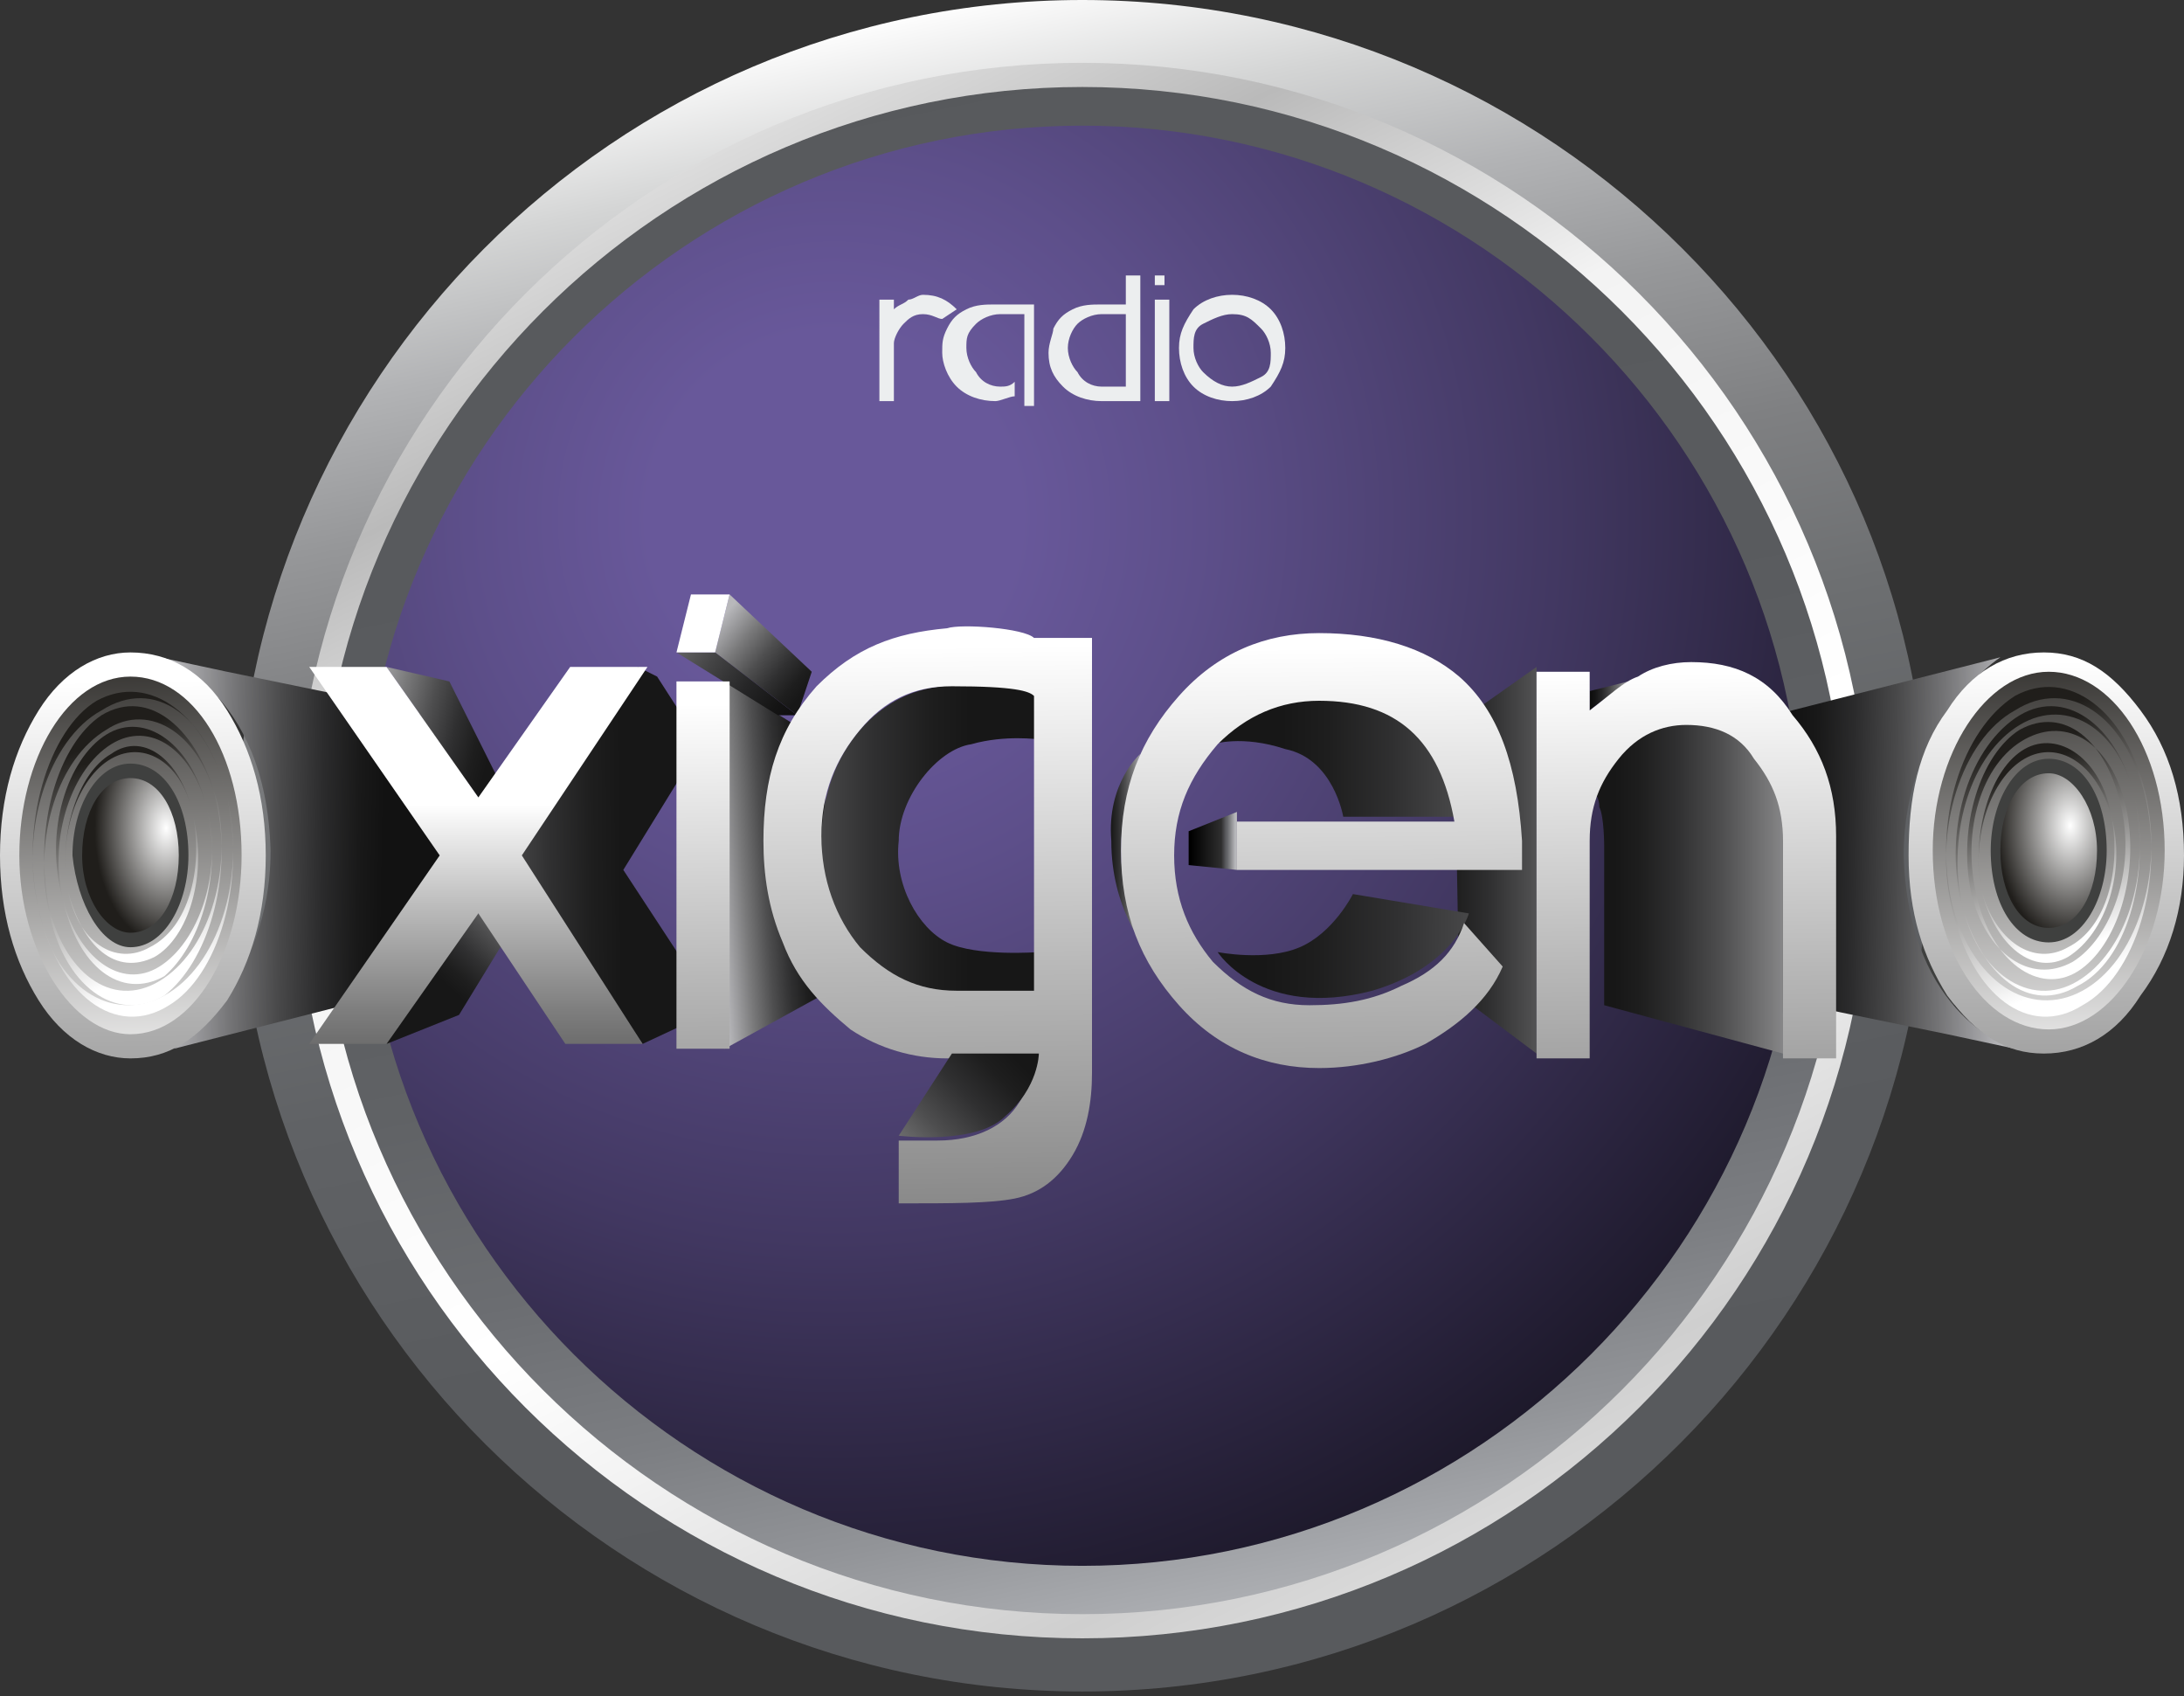 <?xml version="1.0" encoding="utf-8"?>
<!-- Generator: Adobe Illustrator 22.1.0, SVG Export Plug-In . SVG Version: 6.00 Build 0)  -->
<svg version="1.1" id="Capa_1" xmlns="http://www.w3.org/2000/svg" xmlns:xlink="http://www.w3.org/1999/xlink" x="0px" y="0px"
	 viewBox="0 0 45.2 35.1" style="enable-background:new 0 0 45.2 35.1;" xml:space="preserve">
<rect x="0" y="0" width="45.2" height="35.1" fill="#333333" stroke="none"/>
<style type="text/css">
	.st0{fill:#3F403F;}
	.st1{fill:url(#SVGID_1_);}
	.st2{fill:url(#SVGID_2_);}
	.st3{fill:url(#SVGID_3_);}
	.st4{fill:url(#SVGID_4_);}
	.st5{fill:url(#SVGID_5_);}
	.st6{fill:url(#SVGID_6_);}
	.st7{fill:url(#SVGID_7_);}
	.st8{fill:url(#SVGID_8_);}
	.st9{fill:url(#SVGID_9_);}
	.st10{fill:url(#SVGID_10_);}
	.st11{fill:url(#SVGID_11_);}
	.st12{fill:url(#SVGID_12_);}
	.st13{fill:url(#SVGID_13_);}
	.st14{fill:url(#SVGID_14_);}
	.st15{fill:url(#SVGID_15_);}
	.st16{fill:url(#SVGID_16_);}
	.st17{fill:url(#SVGID_17_);}
	.st18{fill:url(#SVGID_18_);}
	.st19{fill:url(#SVGID_19_);}
	.st20{fill:url(#SVGID_20_);}
	.st21{fill:url(#SVGID_21_);}
	.st22{fill:#FFFFFF;}
	.st23{fill:url(#SVGID_22_);}
	.st24{fill:url(#SVGID_23_);}
	.st25{fill:url(#SVGID_24_);}
	.st26{fill:url(#SVGID_25_);}
	.st27{fill:url(#SVGID_26_);}
	.st28{fill-rule:evenodd;clip-rule:evenodd;fill:url(#SVGID_27_);}
	.st29{fill-rule:evenodd;clip-rule:evenodd;fill:#3F403F;}
	.st30{fill-rule:evenodd;clip-rule:evenodd;fill:url(#SVGID_28_);}
	.st31{fill-rule:evenodd;clip-rule:evenodd;fill:url(#SVGID_29_);}
	.st32{fill-rule:evenodd;clip-rule:evenodd;fill:url(#SVGID_30_);}
	.st33{fill-rule:evenodd;clip-rule:evenodd;fill:url(#SVGID_31_);}
	.st34{fill-rule:evenodd;clip-rule:evenodd;fill:url(#SVGID_32_);}
	.st35{fill:url(#SVGID_33_);}
	.st36{fill-rule:evenodd;clip-rule:evenodd;fill:url(#SVGID_34_);}
	.st37{fill-rule:evenodd;clip-rule:evenodd;fill:url(#SVGID_35_);}
	.st38{fill-rule:evenodd;clip-rule:evenodd;fill:url(#SVGID_36_);}
	.st39{fill-rule:evenodd;clip-rule:evenodd;fill:url(#SVGID_37_);}
	.st40{fill-rule:evenodd;clip-rule:evenodd;fill:url(#SVGID_38_);}
	.st41{fill-rule:evenodd;clip-rule:evenodd;fill:url(#SVGID_39_);}
	.st42{fill:url(#SVGID_40_);}
	.st43{fill:#ECEEEF;}
</style>
<g>
	<g>
		<g>
			<path class="st0" d="M22.4,34.1c-9.1,0-16.5-7.4-16.5-16.5C5.9,8.4,13.3,1,22.4,1c9.1,0,16.5,7.4,16.5,16.5
				C38.9,26.7,31.5,34.1,22.4,34.1z"/>
			<path class="st0" d="M42.4,19.9c-0.5,0.6-1.1,0.9-1.8,0.9c-0.7,0-1.3-0.3-1.8-0.9c-0.5-0.6-0.7-1.3-0.8-2.2
				c0-0.9,0.2-1.6,0.7-2.2c0.5-0.6,1.1-0.9,1.8-0.9c0.7,0,1.3,0.3,1.8,0.9c0.5,0.6,0.8,1.3,0.7,2.2C43.2,18.6,42.9,19.3,42.4,19.9z"
				/>
			<radialGradient id="SVGID_1_" cx="17.266" cy="10.715" r="29.723" gradientUnits="userSpaceOnUse">
				<stop  offset="0.129" style="stop-color:#68589A"/>
				<stop  offset="0.256" style="stop-color:#5D4F8A"/>
				<stop  offset="0.503" style="stop-color:#423862"/>
				<stop  offset="0.843" style="stop-color:#161320"/>
				<stop  offset="1" style="stop-color:#000000"/>
			</radialGradient>
			<path class="st1" d="M37.6,17.4c0,8.4-6.8,15.2-15.2,15.2S7.3,25.8,7.3,17.4C7.3,9,14.1,2.2,22.4,2.2S37.6,9,37.6,17.4z"/>
			<linearGradient id="SVGID_2_" gradientUnits="userSpaceOnUse" x1="18.82" y1="0.266" x2="27.017" y2="39.762">
				<stop  offset="0" style="stop-color:#FFFFFF"/>
				<stop  offset="6.654978e-03" style="stop-color:#FAFAFA"/>
				<stop  offset="6.744802e-02" style="stop-color:#D4D5D5"/>
				<stop  offset="0.135" style="stop-color:#B2B3B5"/>
				<stop  offset="0.208" style="stop-color:#969799"/>
				<stop  offset="0.29" style="stop-color:#7F8082"/>
				<stop  offset="0.384" style="stop-color:#6D6F71"/>
				<stop  offset="0.497" style="stop-color:#606265"/>
				<stop  offset="0.648" style="stop-color:#595B5E"/>
				<stop  offset="1" style="stop-color:#57595C"/>
			</linearGradient>
			<path class="st2" d="M22.4,0C12.7,0,4.9,7.9,4.9,17.5c0,9.7,7.9,17.5,17.5,17.5c9.7,0,17.5-7.9,17.5-17.5C40,7.9,32.1,0,22.4,0z
				 M22.4,33.7c-8.9,0-16.1-7.2-16.1-16.1c0-8.9,7.2-16.1,16.1-16.1c8.9,0,16.1,7.2,16.1,16.1C38.6,26.5,31.3,33.7,22.4,33.7z"/>
			
				<linearGradient id="SVGID_3_" gradientUnits="userSpaceOnUse" x1="-715.53" y1="-174.546" x2="-708.282" y2="-139.623" gradientTransform="matrix(-1 0 0 -1 -689.858 -141.266)">
				<stop  offset="0" style="stop-color:#AEB0B4"/>
				<stop  offset="4.018188e-03" style="stop-color:#ACAEB2"/>
				<stop  offset="7.750875e-02" style="stop-color:#929498"/>
				<stop  offset="0.161" style="stop-color:#7C7E82"/>
				<stop  offset="0.259" style="stop-color:#6B6D71"/>
				<stop  offset="0.379" style="stop-color:#606265"/>
				<stop  offset="0.547" style="stop-color:#595B5E"/>
				<stop  offset="1" style="stop-color:#57595C"/>
			</linearGradient>
			<path class="st3" d="M22.4,33.8c9,0,16.2-7.3,16.2-16.2c0-9-7.3-16.2-16.2-16.2c-9,0-16.2,7.3-16.2,16.2
				C6.2,26.5,13.4,33.8,22.4,33.8z M22.4,2.6c8.2,0,14.9,6.7,14.9,14.9c0,8.2-6.7,14.9-14.9,14.9c-8.2,0-14.9-6.7-14.9-14.9
				C7.5,9.3,14.2,2.6,22.4,2.6z"/>
			<linearGradient id="SVGID_4_" gradientUnits="userSpaceOnUse" x1="13.802" y1="-1.788526e-02" x2="33.521" y2="40.237">
				<stop  offset="0" style="stop-color:#F9F9F9"/>
				<stop  offset="0.161" style="stop-color:#BABABA"/>
				<stop  offset="0.302" style="stop-color:#F3F3F3"/>
				<stop  offset="0.527" style="stop-color:#FFFFFF"/>
				<stop  offset="0.604" style="stop-color:#F3F3F3"/>
				<stop  offset="0.741" style="stop-color:#D3D3D3"/>
				<stop  offset="0.758" style="stop-color:#CFCFCF"/>
				<stop  offset="0.825" style="stop-color:#DEDEDE"/>
				<stop  offset="0.92" style="stop-color:#EEEEEE"/>
				<stop  offset="0.996" style="stop-color:#F3F3F3"/>
			</linearGradient>
			<path class="st4" d="M22.4,1.3c-9,0-16.3,7.3-16.3,16.3c0,9,7.3,16.3,16.3,16.3c9,0,16.3-7.3,16.3-16.3
				C38.7,8.6,31.4,1.3,22.4,1.3z M22.4,33.4c-8.7,0-15.8-7.1-15.8-15.8c0-8.7,7.1-15.8,15.8-15.8s15.8,7.1,15.8,15.8
				C38.2,26.3,31.1,33.4,22.4,33.4z"/>
			<g>
				<path class="st0" d="M4.5,20c-0.5,0.6-1.1,0.9-1.7,0.9c-0.7,0-1.2-0.3-1.7-0.9c-0.5-0.6-0.7-1.4-0.7-2.3c0-0.9,0.2-1.7,0.7-2.3
					c0.5-0.6,1.1-1,1.7-1c0.7,0,1.2,0.3,1.7,1C5,16,5.2,16.8,5.2,17.7C5.2,18.6,5,19.4,4.5,20z"/>
				<linearGradient id="SVGID_5_" gradientUnits="userSpaceOnUse" x1="7.932" y1="17.758" x2="3.519" y2="17.681">
					<stop  offset="0" style="stop-color:#121212"/>
					<stop  offset="0.117" style="stop-color:#191919"/>
					<stop  offset="0.284" style="stop-color:#2B2B2C"/>
					<stop  offset="0.482" style="stop-color:#49494A"/>
					<stop  offset="0.703" style="stop-color:#747476"/>
					<stop  offset="0.94" style="stop-color:#A9A9AC"/>
					<stop  offset="1" style="stop-color:#B8B8BB"/>
				</linearGradient>
				<path class="st5" d="M3.3,13.6l1.4,0.3l3.9,0.8c0,0,1.5,1.2,1.4,3.4c-0.1,2.2-1.3,2.3-1.3,2.3l-5.1,1.3c0,0,2-1.3,2-4.1
					C5.5,14.2,3.3,13.6,3.3,13.6z"/>
				
					<linearGradient id="SVGID_6_" gradientUnits="userSpaceOnUse" x1="-411.903" y1="174.893" x2="-416.317" y2="174.816" gradientTransform="matrix(-1 0 0 -1 -374.819 192.492)">
					<stop  offset="0" style="stop-color:#121212"/>
					<stop  offset="0.117" style="stop-color:#191919"/>
					<stop  offset="0.284" style="stop-color:#2B2B2C"/>
					<stop  offset="0.482" style="stop-color:#49494A"/>
					<stop  offset="0.703" style="stop-color:#747476"/>
					<stop  offset="0.94" style="stop-color:#A9A9AC"/>
					<stop  offset="1" style="stop-color:#B8B8BB"/>
				</linearGradient>
				<path class="st6" d="M41.7,21.7l-1.4-0.3l-3.9-0.8c0,0-1.5-1.2-1.4-3.4c0.1-2.2,1.3-2.3,1.3-2.3l5.1-1.3c0,0-2,1.3-2,4.1
					C39.5,21.1,41.7,21.7,41.7,21.7z"/>
				<linearGradient id="SVGID_7_" gradientUnits="userSpaceOnUse" x1="8.919" y1="20.086" x2="10.798" y2="18.06">
					<stop  offset="0" style="stop-color:#171717"/>
					<stop  offset="0.119" style="stop-color:#1E1E1E"/>
					<stop  offset="0.29" style="stop-color:#303031"/>
					<stop  offset="0.492" style="stop-color:#4E4E4F"/>
					<stop  offset="0.717" style="stop-color:#79797A"/>
					<stop  offset="0.959" style="stop-color:#AEAEB1"/>
					<stop  offset="1" style="stop-color:#B8B8BB"/>
				</linearGradient>
				<polygon class="st7" points="8,21.6 9.5,21 10.6,19.2 8.9,18.5 				"/>
				<linearGradient id="SVGID_8_" gradientUnits="userSpaceOnUse" x1="12.856" y1="17.709" x2="7.747" y2="17.758">
					<stop  offset="0" style="stop-color:#171717"/>
					<stop  offset="0.119" style="stop-color:#1E1E1E"/>
					<stop  offset="0.29" style="stop-color:#303031"/>
					<stop  offset="0.492" style="stop-color:#4E4E4F"/>
					<stop  offset="0.717" style="stop-color:#79797A"/>
					<stop  offset="0.959" style="stop-color:#AEAEB1"/>
					<stop  offset="1" style="stop-color:#B8B8BB"/>
				</linearGradient>
				<polygon class="st8" points="13.6,14 13.2,13.8 10.6,17.8 13.3,21.6 14.8,20.9 12.9,18 14.5,15.4 				"/>
				<linearGradient id="SVGID_9_" gradientUnits="userSpaceOnUse" x1="16.727" y1="17.794" x2="14.815" y2="17.936">
					<stop  offset="0" style="stop-color:#171717"/>
					<stop  offset="0.119" style="stop-color:#1E1E1E"/>
					<stop  offset="0.29" style="stop-color:#303031"/>
					<stop  offset="0.492" style="stop-color:#4E4E4F"/>
					<stop  offset="0.717" style="stop-color:#79797A"/>
					<stop  offset="0.959" style="stop-color:#AEAEB1"/>
					<stop  offset="1" style="stop-color:#B8B8BB"/>
				</linearGradient>
				<polygon class="st9" points="15,14.1 17.1,15.4 17,20.6 15,21.7 				"/>
				<linearGradient id="SVGID_10_" gradientUnits="userSpaceOnUse" x1="16.649" y1="14.314" x2="14.894" y2="12.836">
					<stop  offset="0" style="stop-color:#171717"/>
					<stop  offset="0.119" style="stop-color:#1E1E1E"/>
					<stop  offset="0.29" style="stop-color:#303031"/>
					<stop  offset="0.492" style="stop-color:#4E4E4F"/>
					<stop  offset="0.717" style="stop-color:#79797A"/>
					<stop  offset="0.959" style="stop-color:#AEAEB1"/>
					<stop  offset="1" style="stop-color:#B8B8BB"/>
				</linearGradient>
				<polygon class="st10" points="14.8,13.5 15.1,12.3 16.8,13.9 16.5,14.8 				"/>
				<linearGradient id="SVGID_11_" gradientUnits="userSpaceOnUse" x1="16.491" y1="14.939" x2="12.727" y2="12.286">
					<stop  offset="0" style="stop-color:#0D0D0D"/>
					<stop  offset="0.115" style="stop-color:#141414"/>
					<stop  offset="0.279" style="stop-color:#262627"/>
					<stop  offset="0.473" style="stop-color:#454546"/>
					<stop  offset="0.689" style="stop-color:#6F6F71"/>
					<stop  offset="0.922" style="stop-color:#A4A4A7"/>
					<stop  offset="1" style="stop-color:#B8B8BB"/>
				</linearGradient>
				<polygon class="st11" points="14,13.5 14.8,13.5 16.5,14.8 16.1,14.8 				"/>
				<linearGradient id="SVGID_12_" gradientUnits="userSpaceOnUse" x1="20.072" y1="17.376" x2="13.142" y2="17.376">
					<stop  offset="0" style="stop-color:#171717"/>
					<stop  offset="0.119" style="stop-color:#1E1E1E"/>
					<stop  offset="0.29" style="stop-color:#303031"/>
					<stop  offset="0.492" style="stop-color:#4E4E4F"/>
					<stop  offset="0.717" style="stop-color:#79797A"/>
					<stop  offset="0.959" style="stop-color:#AEAEB1"/>
					<stop  offset="1" style="stop-color:#B8B8BB"/>
				</linearGradient>
				<path class="st12" d="M21.5,15.3l0-0.9l-0.2-0.1c0,0-1.3-0.3-2.3,0c-1,0.3-2,1.4-2,3.1c0,1.7,1,2.9,2.4,3.1
					c1.1,0.1,2.1,0.1,2.1,0.1v-0.9c0,0-1.3,0.1-1.9-0.2c-0.6-0.3-1.1-1.2-1-2.1c0-0.9,0.8-1.9,1.5-2C20.8,15.2,21.5,15.3,21.5,15.3z
					"/>
				<linearGradient id="SVGID_13_" gradientUnits="userSpaceOnUse" x1="22.92" y1="17.608" x2="23.651" y2="17.608">
					<stop  offset="0" style="stop-color:#121212"/>
					<stop  offset="0.117" style="stop-color:#191919"/>
					<stop  offset="0.284" style="stop-color:#2B2B2C"/>
					<stop  offset="0.482" style="stop-color:#49494A"/>
					<stop  offset="0.703" style="stop-color:#747476"/>
					<stop  offset="0.94" style="stop-color:#A9A9AC"/>
					<stop  offset="1" style="stop-color:#B8B8BB"/>
				</linearGradient>
				<path class="st13" d="M23.6,15.6c0,0-0.4,1-0.4,2c0,1.1,0.5,2,0.5,2s-0.7-0.8-0.7-2.2C22.9,16.2,23.6,15.6,23.6,15.6z"/>
				<linearGradient id="SVGID_14_" gradientUnits="userSpaceOnUse" x1="29.641" y1="17.783" x2="33.789" y2="17.783">
					<stop  offset="0" style="stop-color:#171717"/>
					<stop  offset="0.119" style="stop-color:#1E1E1E"/>
					<stop  offset="0.29" style="stop-color:#303031"/>
					<stop  offset="0.492" style="stop-color:#4E4E4F"/>
					<stop  offset="0.717" style="stop-color:#79797A"/>
					<stop  offset="0.959" style="stop-color:#AEAEB1"/>
					<stop  offset="1" style="stop-color:#B8B8BB"/>
				</linearGradient>
				<polygon class="st14" points="31.8,13.8 30.1,15 30.2,20.6 31.8,21.8 				"/>
				<linearGradient id="SVGID_15_" gradientUnits="userSpaceOnUse" x1="32.917" y1="14.319" x2="33.742" y2="14.319">
					<stop  offset="0" style="stop-color:#0D0D0D"/>
					<stop  offset="0.115" style="stop-color:#141414"/>
					<stop  offset="0.279" style="stop-color:#262627"/>
					<stop  offset="0.473" style="stop-color:#454546"/>
					<stop  offset="0.689" style="stop-color:#6F6F71"/>
					<stop  offset="0.922" style="stop-color:#A4A4A7"/>
					<stop  offset="1" style="stop-color:#B8B8BB"/>
				</linearGradient>
				<path class="st15" d="M32.9,14.3v0.4c0,0,0.1-0.1,0.4-0.3c0.3-0.2,0.4-0.3,0.4-0.3L32.9,14.3z"/>
				<linearGradient id="SVGID_16_" gradientUnits="userSpaceOnUse" x1="10.125" y1="15.603" x2="7.365" y2="14.905">
					<stop  offset="0" style="stop-color:#171717"/>
					<stop  offset="0.119" style="stop-color:#1E1E1E"/>
					<stop  offset="0.29" style="stop-color:#303031"/>
					<stop  offset="0.492" style="stop-color:#4E4E4F"/>
					<stop  offset="0.717" style="stop-color:#79797A"/>
					<stop  offset="0.959" style="stop-color:#AEAEB1"/>
					<stop  offset="1" style="stop-color:#B8B8BB"/>
				</linearGradient>
				<polygon class="st16" points="8,13.8 10.1,16.8 10.3,16.1 9.3,14.1 				"/>
				<linearGradient id="SVGID_17_" gradientUnits="userSpaceOnUse" x1="24.6" y1="17.398" x2="25.565" y2="17.398">
					<stop  offset="5.056200e-02" style="stop-color:#000000"/>
					<stop  offset="0.703" style="stop-color:#2E2E2E"/>
					<stop  offset="0.723" style="stop-color:#383839"/>
					<stop  offset="0.797" style="stop-color:#5A5B5E"/>
					<stop  offset="0.836" style="stop-color:#67686C"/>
					<stop  offset="1" style="stop-color:#B8B8BB"/>
				</linearGradient>
				<polygon class="st17" points="25.6,16.8 24.6,17.2 24.6,17.9 25.6,18 				"/>
				<linearGradient id="SVGID_18_" gradientUnits="userSpaceOnUse" x1="26.132" y1="19.572" x2="35.679" y2="19.619">
					<stop  offset="0" style="stop-color:#171717"/>
					<stop  offset="0.119" style="stop-color:#1E1E1E"/>
					<stop  offset="0.29" style="stop-color:#303031"/>
					<stop  offset="0.492" style="stop-color:#4E4E4F"/>
					<stop  offset="0.717" style="stop-color:#79797A"/>
					<stop  offset="0.959" style="stop-color:#AEAEB1"/>
					<stop  offset="1" style="stop-color:#B8B8BB"/>
				</linearGradient>
				<path class="st18" d="M25.2,19.7c0,0,1,0.2,1.7-0.1c0.7-0.3,1.1-1.1,1.1-1.1l2.4,0.4c0,0-0.3,1.1-2,1.6
					C26.1,21.1,25.2,19.7,25.2,19.7z"/>
				<linearGradient id="SVGID_19_" gradientUnits="userSpaceOnUse" x1="26.53" y1="15.567" x2="34.544" y2="15.567">
					<stop  offset="0" style="stop-color:#171717"/>
					<stop  offset="0.119" style="stop-color:#1E1E1E"/>
					<stop  offset="0.29" style="stop-color:#303031"/>
					<stop  offset="0.492" style="stop-color:#4E4E4F"/>
					<stop  offset="0.717" style="stop-color:#79797A"/>
					<stop  offset="0.959" style="stop-color:#AEAEB1"/>
					<stop  offset="1" style="stop-color:#B8B8BB"/>
				</linearGradient>
				<path class="st19" d="M25.1,15.4c0,0,0.8-1.3,2.6-1.1c2.4,0.2,2.5,2.6,2.5,2.6l-2.4,0c0,0-0.2-1.2-1.2-1.4
					C25.7,15.2,25.1,15.4,25.1,15.4z"/>
				<linearGradient id="SVGID_20_" gradientUnits="userSpaceOnUse" x1="14.472" y1="14.574" x2="14.747" y2="40.203">
					<stop  offset="0" style="stop-color:#FFFFFF"/>
					<stop  offset="5.763769e-03" style="stop-color:#FDFDFD"/>
					<stop  offset="0.22" style="stop-color:#B8B8B8"/>
					<stop  offset="0.421" style="stop-color:#7E7E7E"/>
					<stop  offset="0.606" style="stop-color:#515151"/>
					<stop  offset="0.77" style="stop-color:#313131"/>
					<stop  offset="0.907" style="stop-color:#1D1D1D"/>
					<stop  offset="1" style="stop-color:#161616"/>
				</linearGradient>
				<rect x="14" y="14.1" class="st20" width="1.1" height="7.6"/>
				<linearGradient id="SVGID_21_" gradientUnits="userSpaceOnUse" x1="19.215" y1="13.386" x2="19.54" y2="43.622">
					<stop  offset="0" style="stop-color:#FFFFFF"/>
					<stop  offset="5.763769e-03" style="stop-color:#FDFDFD"/>
					<stop  offset="0.22" style="stop-color:#B8B8B8"/>
					<stop  offset="0.421" style="stop-color:#7E7E7E"/>
					<stop  offset="0.606" style="stop-color:#515151"/>
					<stop  offset="0.77" style="stop-color:#313131"/>
					<stop  offset="0.907" style="stop-color:#1D1D1D"/>
					<stop  offset="1" style="stop-color:#161616"/>
				</linearGradient>
				<path class="st21" d="M19.6,13c-1.1,0.1-1.9,0.4-2.7,1.2c-0.8,0.9-1.1,1.9-1.1,3.2c0,0.7,0.1,1.4,0.4,2.1
					c0.3,0.8,0.8,1.3,1.4,1.8c0.6,0.4,1.3,0.6,2,0.6h1.8c0,0.3-0.1,0.6-0.3,0.9c-0.3,0.5-0.9,0.8-1.7,0.8c-0.1,0-0.2,0-0.4,0
					c-0.2,0-0.3,0-0.4,0v1.3c1.1,0,1.9,0,2.4-0.1c0.5-0.1,0.9-0.4,1.2-0.9c0.3-0.5,0.4-1.1,0.4-1.7l0-9l-1.2,0
					C21.2,13,19.9,12.9,19.6,13z M21.5,20.5h-1.7c-0.8,0-1.4-0.3-2-0.9c-0.5-0.6-0.8-1.4-0.8-2.3c0-0.9,0.3-1.6,0.8-2.2
					c0.5-0.6,1.1-0.9,1.9-0.9c1.3,0,1.6,0.1,1.7,0.2V20.5z"/>
				<polygon class="st22" points="14.3,12.3 15.1,12.3 14.8,13.5 14,13.5 				"/>
				<linearGradient id="SVGID_22_" gradientUnits="userSpaceOnUse" x1="27.274" y1="13.408" x2="27.594" y2="43.197">
					<stop  offset="0" style="stop-color:#FFFFFF"/>
					<stop  offset="5.763769e-03" style="stop-color:#FDFDFD"/>
					<stop  offset="0.22" style="stop-color:#B8B8B8"/>
					<stop  offset="0.421" style="stop-color:#7E7E7E"/>
					<stop  offset="0.606" style="stop-color:#515151"/>
					<stop  offset="0.77" style="stop-color:#313131"/>
					<stop  offset="0.907" style="stop-color:#1D1D1D"/>
					<stop  offset="1" style="stop-color:#161616"/>
				</linearGradient>
				<path class="st23" d="M30.2,14c-0.7-0.6-1.7-0.9-2.9-0.9c-1.1,0-2.1,0.4-2.9,1.3c-0.8,0.9-1.2,1.9-1.2,3.2
					c0,1.3,0.4,2.3,1.2,3.2c0.8,0.9,1.8,1.3,2.9,1.3c0.8,0,1.6-0.2,2.2-0.5c0.7-0.4,1.3-0.9,1.6-1.6l-0.8-0.9
					c-0.2,0.6-0.6,1-1.3,1.3c-0.6,0.3-1.2,0.4-1.9,0.4c-0.8,0-1.4-0.3-2-0.9c-0.5-0.6-0.8-1.3-0.8-2.2c0-0.9,0.3-1.6,0.9-2.3
					c0.6-0.6,1.3-0.9,2.1-0.9c1.6,0,2.5,0.8,2.8,2.5l0,0h-4.5V18h5.9c0-0.2,0-0.4,0-0.6C31.4,15.8,31,14.7,30.2,14z"/>
				<linearGradient id="SVGID_23_" gradientUnits="userSpaceOnUse" x1="33.417" y1="18.294" x2="37.897" y2="18.294">
					<stop  offset="0" style="stop-color:#171717"/>
					<stop  offset="0.119" style="stop-color:#1E1E1E"/>
					<stop  offset="0.29" style="stop-color:#303031"/>
					<stop  offset="0.492" style="stop-color:#4E4E4F"/>
					<stop  offset="0.717" style="stop-color:#79797A"/>
					<stop  offset="0.959" style="stop-color:#AEAEB1"/>
					<stop  offset="1" style="stop-color:#B8B8BB"/>
				</linearGradient>
				<path class="st24" d="M33,16.4c0,0,0.3-1.6,1.9-1.6c1.7,0,2,1.9,2,1.9l0,5.1l-3.7-1v-3.3c0,0,0-0.6-0.1-0.8
					C33.1,16.5,33,16.4,33,16.4z"/>
				<linearGradient id="SVGID_24_" gradientUnits="userSpaceOnUse" x1="34.853" y1="13.938" x2="35.148" y2="41.384">
					<stop  offset="0" style="stop-color:#FFFFFF"/>
					<stop  offset="5.763769e-03" style="stop-color:#FDFDFD"/>
					<stop  offset="0.22" style="stop-color:#B8B8B8"/>
					<stop  offset="0.421" style="stop-color:#7E7E7E"/>
					<stop  offset="0.606" style="stop-color:#515151"/>
					<stop  offset="0.77" style="stop-color:#313131"/>
					<stop  offset="0.907" style="stop-color:#1D1D1D"/>
					<stop  offset="1" style="stop-color:#161616"/>
				</linearGradient>
				<path class="st25" d="M35,13.7c-0.4,0-0.8,0.1-1.1,0.3c-0.3,0.1-0.6,0.4-1,0.7v-0.8h-1.1v8h1.1v-4.5c0-0.7,0.2-1.2,0.6-1.7
					c0.4-0.5,0.9-0.7,1.4-0.7c0.6,0,1.1,0.2,1.4,0.7c0.4,0.5,0.6,1,0.6,1.7v4.5h1.1v-4.6c0-1-0.3-1.8-0.9-2.5
					C36.6,14,35.9,13.7,35,13.7z"/>
				<linearGradient id="SVGID_25_" gradientUnits="userSpaceOnUse" x1="20.952" y1="21.822" x2="17.775" y2="24.907">
					<stop  offset="0" style="stop-color:#171717"/>
					<stop  offset="0.119" style="stop-color:#1E1E1E"/>
					<stop  offset="0.29" style="stop-color:#303031"/>
					<stop  offset="0.492" style="stop-color:#4E4E4F"/>
					<stop  offset="0.717" style="stop-color:#79797A"/>
					<stop  offset="0.959" style="stop-color:#AEAEB1"/>
					<stop  offset="1" style="stop-color:#B8B8BB"/>
				</linearGradient>
				<path class="st26" d="M18.6,23.5c0,0,1.6,0.2,2.2-0.4c0.7-0.6,0.7-1.3,0.7-1.3l-1.8,0L18.6,23.5z"/>
				<linearGradient id="SVGID_26_" gradientUnits="userSpaceOnUse" x1="2.722" y1="14.094" x2="3.022" y2="42.002">
					<stop  offset="0" style="stop-color:#FFFFFF"/>
					<stop  offset="5.763769e-03" style="stop-color:#FDFDFD"/>
					<stop  offset="0.22" style="stop-color:#B8B8B8"/>
					<stop  offset="0.421" style="stop-color:#7E7E7E"/>
					<stop  offset="0.606" style="stop-color:#515151"/>
					<stop  offset="0.77" style="stop-color:#313131"/>
					<stop  offset="0.907" style="stop-color:#1D1D1D"/>
					<stop  offset="1" style="stop-color:#161616"/>
				</linearGradient>
				<path class="st27" d="M4.7,14.7c-0.5-0.8-1.2-1.2-2-1.2c-0.7,0-1.4,0.4-1.9,1.2c-0.5,0.8-0.8,1.8-0.8,3c0,1.2,0.3,2.2,0.8,3
					c0.5,0.8,1.2,1.2,1.9,1.2c0.8,0,1.4-0.4,2-1.2c0.5-0.8,0.8-1.8,0.8-3C5.5,16.5,5.2,15.5,4.7,14.7z"/>
				<g>
					<linearGradient id="SVGID_27_" gradientUnits="userSpaceOnUse" x1="2.567" y1="12.76" x2="2.915" y2="22.718">
						<stop  offset="0" style="stop-color:#201E1B"/>
						<stop  offset="1" style="stop-color:#FFFFFF"/>
					</linearGradient>
					<path class="st28" d="M2.7,21.4C4,21.4,5,19.7,5,17.7c0-2.1-1-3.7-2.3-3.7c-1.3,0-2.3,1.7-2.3,3.7C0.4,19.7,1.5,21.4,2.7,21.4z
						"/>
					<path class="st29" d="M2.7,19.6c0.7,0,1.2-0.9,1.2-1.9c0-1.1-0.5-1.9-1.2-1.9c-0.7,0-1.2,0.9-1.2,1.9
						C1.6,18.7,2.1,19.6,2.7,19.6z"/>
					<g>
						<linearGradient id="SVGID_28_" gradientUnits="userSpaceOnUse" x1="1.771" y1="15.152" x2="3.707" y2="20.195">
							<stop  offset="0" style="stop-color:#201E1B"/>
							<stop  offset="1" style="stop-color:#FFFFFF"/>
						</linearGradient>
						<path class="st30" d="M2,14.5c1.1-0.6,2.3,0.3,2.7,2c0.4,1.7-0.2,3.5-1.3,4.1c-1.1,0.6-2.3-0.2-2.6-1.8
							C0.4,17.1,1,15.1,2,14.5L2,14.5z M4.7,16.5L4.7,16.5c-0.4-1.7-1.5-2.5-2.6-1.8c-1.1,0.6-1.7,2.5-1.3,4.1
							c0.4,1.8,1.6,2.7,2.7,2C4.5,20.2,5.1,18.3,4.7,16.5z"/>
						<linearGradient id="SVGID_29_" gradientUnits="userSpaceOnUse" x1="1.879" y1="15.434" x2="3.598" y2="19.913">
							<stop  offset="0" style="stop-color:#201E1B"/>
							<stop  offset="1" style="stop-color:#FFFFFF"/>
						</linearGradient>
						<path class="st31" d="M2.1,14.8c1-0.6,2,0.3,2.4,1.8c0.3,1.5-0.2,3.1-1.2,3.7c-1,0.6-2-0.2-2.3-1.6
							C0.7,17.1,1.2,15.4,2.1,14.8L2.1,14.8z M4.5,16.7L4.5,16.7c-0.3-1.5-1.4-2.2-2.3-1.6c-1,0.6-1.5,2.2-1.2,3.7
							c0.3,1.6,1.4,2.4,2.4,1.8C4.3,19.9,4.8,18.2,4.5,16.7z"/>
						<linearGradient id="SVGID_30_" gradientUnits="userSpaceOnUse" x1="1.987" y1="15.716" x2="3.489" y2="19.629">
							<stop  offset="0" style="stop-color:#201E1B"/>
							<stop  offset="1" style="stop-color:#FFFFFF"/>
						</linearGradient>
						<path class="st32" d="M2.2,15.2C3,14.7,4,15.4,4.3,16.8c0.3,1.3-0.2,2.7-1,3.2c-0.8,0.5-1.7-0.2-2-1.4
							C0.9,17.2,1.4,15.7,2.2,15.2L2.2,15.2z M4.3,16.8L4.3,16.8c-0.3-1.3-1.2-1.9-2-1.4c-0.8,0.5-1.3,1.9-1,3.2
							c0.3,1.4,1.2,2.1,2.1,1.6C4.1,19.6,4.6,18.2,4.3,16.8z"/>
						<linearGradient id="SVGID_31_" gradientUnits="userSpaceOnUse" x1="2.096" y1="16" x2="3.381" y2="19.347">
							<stop  offset="0" style="stop-color:#201E1B"/>
							<stop  offset="1" style="stop-color:#FFFFFF"/>
						</linearGradient>
						<path class="st33" d="M2.3,15.6C3,15.1,3.8,15.8,4,16.9c0.2,1.1-0.1,2.3-0.9,2.7c-0.7,0.4-1.5-0.1-1.7-1.2
							C1.2,17.3,1.6,16,2.3,15.6L2.3,15.6z M4,16.9L4,16.9c-0.2-1.1-1-1.6-1.7-1.2c-0.7,0.4-1.1,1.6-0.9,2.7c0.3,1.2,1,1.8,1.8,1.4
							C3.9,19.4,4.3,18.1,4,16.9z"/>
					</g>
					
						<radialGradient id="SVGID_32_" cx="-836.841" cy="-172.759" r="1.397" gradientTransform="matrix(1.06 0 0 1.721 890.488 314.454)" gradientUnits="userSpaceOnUse">
						<stop  offset="0" style="stop-color:#FFFFFF"/>
						<stop  offset="1" style="stop-color:#201E1B"/>
					</radialGradient>
					<path class="st34" d="M2.7,19.3c0.6,0,1-0.7,1-1.6c0-0.9-0.4-1.6-1-1.6c-0.6,0-1,0.7-1,1.6C1.7,18.6,2.2,19.3,2.7,19.3z"/>
				</g>
				<linearGradient id="SVGID_33_" gradientUnits="userSpaceOnUse" x1="42.285" y1="13.694" x2="42.585" y2="41.55">
					<stop  offset="0" style="stop-color:#FFFFFF"/>
					<stop  offset="5.763769e-03" style="stop-color:#FDFDFD"/>
					<stop  offset="0.22" style="stop-color:#B8B8B8"/>
					<stop  offset="0.421" style="stop-color:#7E7E7E"/>
					<stop  offset="0.606" style="stop-color:#515151"/>
					<stop  offset="0.77" style="stop-color:#313131"/>
					<stop  offset="0.907" style="stop-color:#1D1D1D"/>
					<stop  offset="1" style="stop-color:#161616"/>
				</linearGradient>
				<path class="st35" d="M44.3,14.7c-0.6-0.8-1.2-1.2-2-1.2c-0.8,0-1.5,0.4-2,1.2c-0.6,0.8-0.8,1.8-0.8,3c0,1.2,0.3,2.1,0.8,2.9
					c0.6,0.8,1.2,1.2,2,1.2c0.8,0,1.5-0.4,2-1.2c0.6-0.8,0.9-1.8,0.9-2.9C45.2,16.5,44.9,15.5,44.3,14.7z"/>
				<g>
					<linearGradient id="SVGID_34_" gradientUnits="userSpaceOnUse" x1="42.225" y1="12.705" x2="42.573" y2="22.663">
						<stop  offset="0" style="stop-color:#201E1B"/>
						<stop  offset="1" style="stop-color:#FFFFFF"/>
					</linearGradient>
					<path class="st36" d="M42.4,21.3c1.3,0,2.4-1.7,2.4-3.7c0-2.1-1.1-3.7-2.4-3.7c-1.3,0-2.4,1.7-2.4,3.7
						C40,19.7,41.1,21.3,42.4,21.3z"/>
					<path class="st29" d="M42.4,19.5c0.7,0,1.2-0.9,1.2-1.9c0-1.1-0.5-1.9-1.2-1.9c-0.7,0-1.2,0.9-1.2,1.9
						C41.2,18.7,41.7,19.5,42.4,19.5z"/>
					<g>
						<linearGradient id="SVGID_35_" gradientUnits="userSpaceOnUse" x1="41.427" y1="15.093" x2="43.366" y2="20.143">
							<stop  offset="0" style="stop-color:#201E1B"/>
							<stop  offset="1" style="stop-color:#FFFFFF"/>
						</linearGradient>
						<path class="st37" d="M41.7,14.4c1.1-0.6,2.3,0.3,2.7,2c0.4,1.7-0.2,3.5-1.3,4.1c-1.1,0.6-2.3-0.2-2.7-1.8
							C40,17,40.6,15.1,41.7,14.4L41.7,14.4z M44.4,16.5L44.4,16.5c-0.4-1.7-1.6-2.5-2.7-1.8c-1.1,0.6-1.7,2.5-1.3,4.1
							c0.4,1.8,1.6,2.7,2.7,2C44.2,20.2,44.8,18.2,44.4,16.5z"/>
						<linearGradient id="SVGID_36_" gradientUnits="userSpaceOnUse" x1="41.535" y1="15.375" x2="43.258" y2="19.861">
							<stop  offset="0" style="stop-color:#201E1B"/>
							<stop  offset="1" style="stop-color:#FFFFFF"/>
						</linearGradient>
						<path class="st38" d="M41.8,14.8c1-0.6,2.1,0.3,2.4,1.8c0.3,1.5-0.2,3.1-1.2,3.7c-1,0.6-2.1-0.2-2.4-1.6
							C40.2,17.1,40.8,15.4,41.8,14.8L41.8,14.8z M44.2,16.6L44.2,16.6c-0.3-1.5-1.4-2.2-2.4-1.6c-1,0.6-1.5,2.2-1.2,3.7
							C41,20.2,42,21,43,20.4C44,19.9,44.5,18.2,44.2,16.6z"/>
						<linearGradient id="SVGID_37_" gradientUnits="userSpaceOnUse" x1="41.644" y1="15.658" x2="43.148" y2="19.577">
							<stop  offset="0" style="stop-color:#201E1B"/>
							<stop  offset="1" style="stop-color:#FFFFFF"/>
						</linearGradient>
						<path class="st39" d="M41.8,15.1c0.9-0.5,1.8,0.2,2.1,1.6c0.3,1.3-0.2,2.7-1,3.2c-0.9,0.5-1.8-0.2-2.1-1.4
							C40.5,17.1,41,15.6,41.8,15.1L41.8,15.1z M44,16.7L44,16.7c-0.3-1.3-1.2-1.9-2.1-1.4c-0.9,0.5-1.3,1.9-1,3.2
							c0.3,1.4,1.3,2.1,2.1,1.6C43.8,19.6,44.3,18.1,44,16.7z"/>
						<linearGradient id="SVGID_38_" gradientUnits="userSpaceOnUse" x1="41.753" y1="15.942" x2="43.04" y2="19.294">
							<stop  offset="0" style="stop-color:#201E1B"/>
							<stop  offset="1" style="stop-color:#FFFFFF"/>
						</linearGradient>
						<path class="st40" d="M41.9,15.5c0.7-0.4,1.6,0.2,1.8,1.4c0.2,1.1-0.1,2.3-0.9,2.7c-0.7,0.4-1.5-0.1-1.8-1.2
							C40.8,17.2,41.2,15.9,41.9,15.5L41.9,15.5z M43.7,16.9L43.7,16.9c-0.3-1.1-1.1-1.6-1.8-1.2c-0.7,0.4-1.1,1.6-0.9,2.7
							c0.3,1.2,1.1,1.8,1.8,1.4C43.6,19.3,44,18,43.7,16.9z"/>
					</g>
					
						<radialGradient id="SVGID_39_" cx="-802.335" cy="-172.791" r="1.397" gradientTransform="matrix(1.092 0 0 1.721 918.995 314.454)" gradientUnits="userSpaceOnUse">
						<stop  offset="0" style="stop-color:#FFFFFF"/>
						<stop  offset="1" style="stop-color:#201E1B"/>
					</radialGradient>
					<path class="st41" d="M42.4,19.2c0.6,0,1-0.7,1-1.6c0-0.9-0.5-1.6-1-1.6c-0.6,0-1,0.7-1,1.6C41.4,18.5,41.8,19.2,42.4,19.2z"/>
				</g>
				<g>
					<linearGradient id="SVGID_40_" gradientUnits="userSpaceOnUse" x1="9.853" y1="16.651" x2="9.853" y2="26.756">
						<stop  offset="0" style="stop-color:#FFFFFF"/>
						<stop  offset="5.763769e-03" style="stop-color:#FDFDFD"/>
						<stop  offset="0.22" style="stop-color:#B8B8B8"/>
						<stop  offset="0.421" style="stop-color:#7E7E7E"/>
						<stop  offset="0.606" style="stop-color:#515151"/>
						<stop  offset="0.77" style="stop-color:#313131"/>
						<stop  offset="0.907" style="stop-color:#1D1D1D"/>
						<stop  offset="1" style="stop-color:#161616"/>
					</linearGradient>
					<path class="st42" d="M13.3,21.6h-1.6l-1.8-2.7L8,21.6H6.4l2.7-3.9l-2.7-3.9H8l1.9,2.7l1.9-2.7h1.6l-2.6,3.9L13.3,21.6z"/>
				</g>
			</g>
			<g>
				<path class="st43" d="M19.1,6.5c-0.2,0-0.3,0.1-0.4,0.2c-0.1,0.1-0.2,0.3-0.2,0.4v1.2h-0.3V6.2h0.3v0.2c0.1-0.1,0.2-0.1,0.3-0.2
					c0.1,0,0.2-0.1,0.3-0.1c0.3,0,0.5,0.1,0.7,0.3l-0.3,0.2C19.4,6.6,19.3,6.5,19.1,6.5z"/>
				<path class="st43" d="M21.2,8.3V6.5h-0.5c-0.2,0-0.4,0.1-0.5,0.2C20,6.9,20,7,20,7.2c0,0.2,0.1,0.4,0.2,0.5
					C20.3,7.9,20.5,8,20.7,8c0.1,0,0.2,0,0.3-0.1v0.3c-0.1,0-0.3,0.1-0.4,0.1c-0.3,0-0.6-0.1-0.8-0.3c-0.2-0.2-0.3-0.5-0.3-0.7
					c0-0.2,0-0.3,0.1-0.5c0.1-0.2,0.2-0.3,0.4-0.4c0.2-0.1,0.4-0.1,0.6-0.1h0.8v2.1H21.2z"/>
				<path class="st43" d="M21.8,6.8c0.1-0.2,0.2-0.3,0.4-0.4c0.2-0.1,0.4-0.1,0.6-0.1h0.5V5.7h0.3v2.6h-0.8c-0.3,0-0.6-0.1-0.8-0.3
					c-0.2-0.2-0.3-0.4-0.3-0.7C21.7,7.1,21.8,6.9,21.8,6.8z M23.3,6.5h-0.5c-0.2,0-0.4,0.1-0.5,0.2c-0.1,0.1-0.2,0.3-0.2,0.5
					c0,0.2,0.1,0.4,0.2,0.5C22.4,7.9,22.6,8,22.8,8h0.5V6.5z"/>
				<path class="st43" d="M24.2,8.3h-0.3V6.2h0.3V8.3z M23.9,5.8c0,0,0-0.1,0-0.1c0,0,0.1,0,0.1,0c0,0,0.1,0,0.1,0c0,0,0,0.1,0,0.1
					c0,0,0,0.1,0,0.1c0,0-0.1,0-0.1,0c0,0-0.1,0-0.1,0C23.9,5.9,23.9,5.9,23.9,5.8z"/>
				<path class="st43" d="M25.5,8.3c-0.3,0-0.6-0.1-0.8-0.3c-0.2-0.2-0.3-0.5-0.3-0.8c0-0.3,0.1-0.5,0.3-0.8
					c0.2-0.2,0.5-0.3,0.8-0.3c0.3,0,0.6,0.1,0.8,0.3c0.2,0.2,0.3,0.5,0.3,0.8c0,0.3-0.1,0.5-0.3,0.8C26.1,8.2,25.8,8.3,25.5,8.3z
					 M25.5,6.5c-0.2,0-0.4,0.1-0.6,0.2c-0.2,0.1-0.2,0.3-0.2,0.5c0,0.2,0.1,0.4,0.2,0.5C25.1,7.9,25.3,8,25.5,8
					c0.2,0,0.4-0.1,0.6-0.2c0.2-0.1,0.2-0.3,0.2-0.5c0-0.2-0.1-0.4-0.2-0.5C25.9,6.6,25.8,6.5,25.5,6.5z"/>
			</g>
		</g>
	</g>
</g>
</svg>
